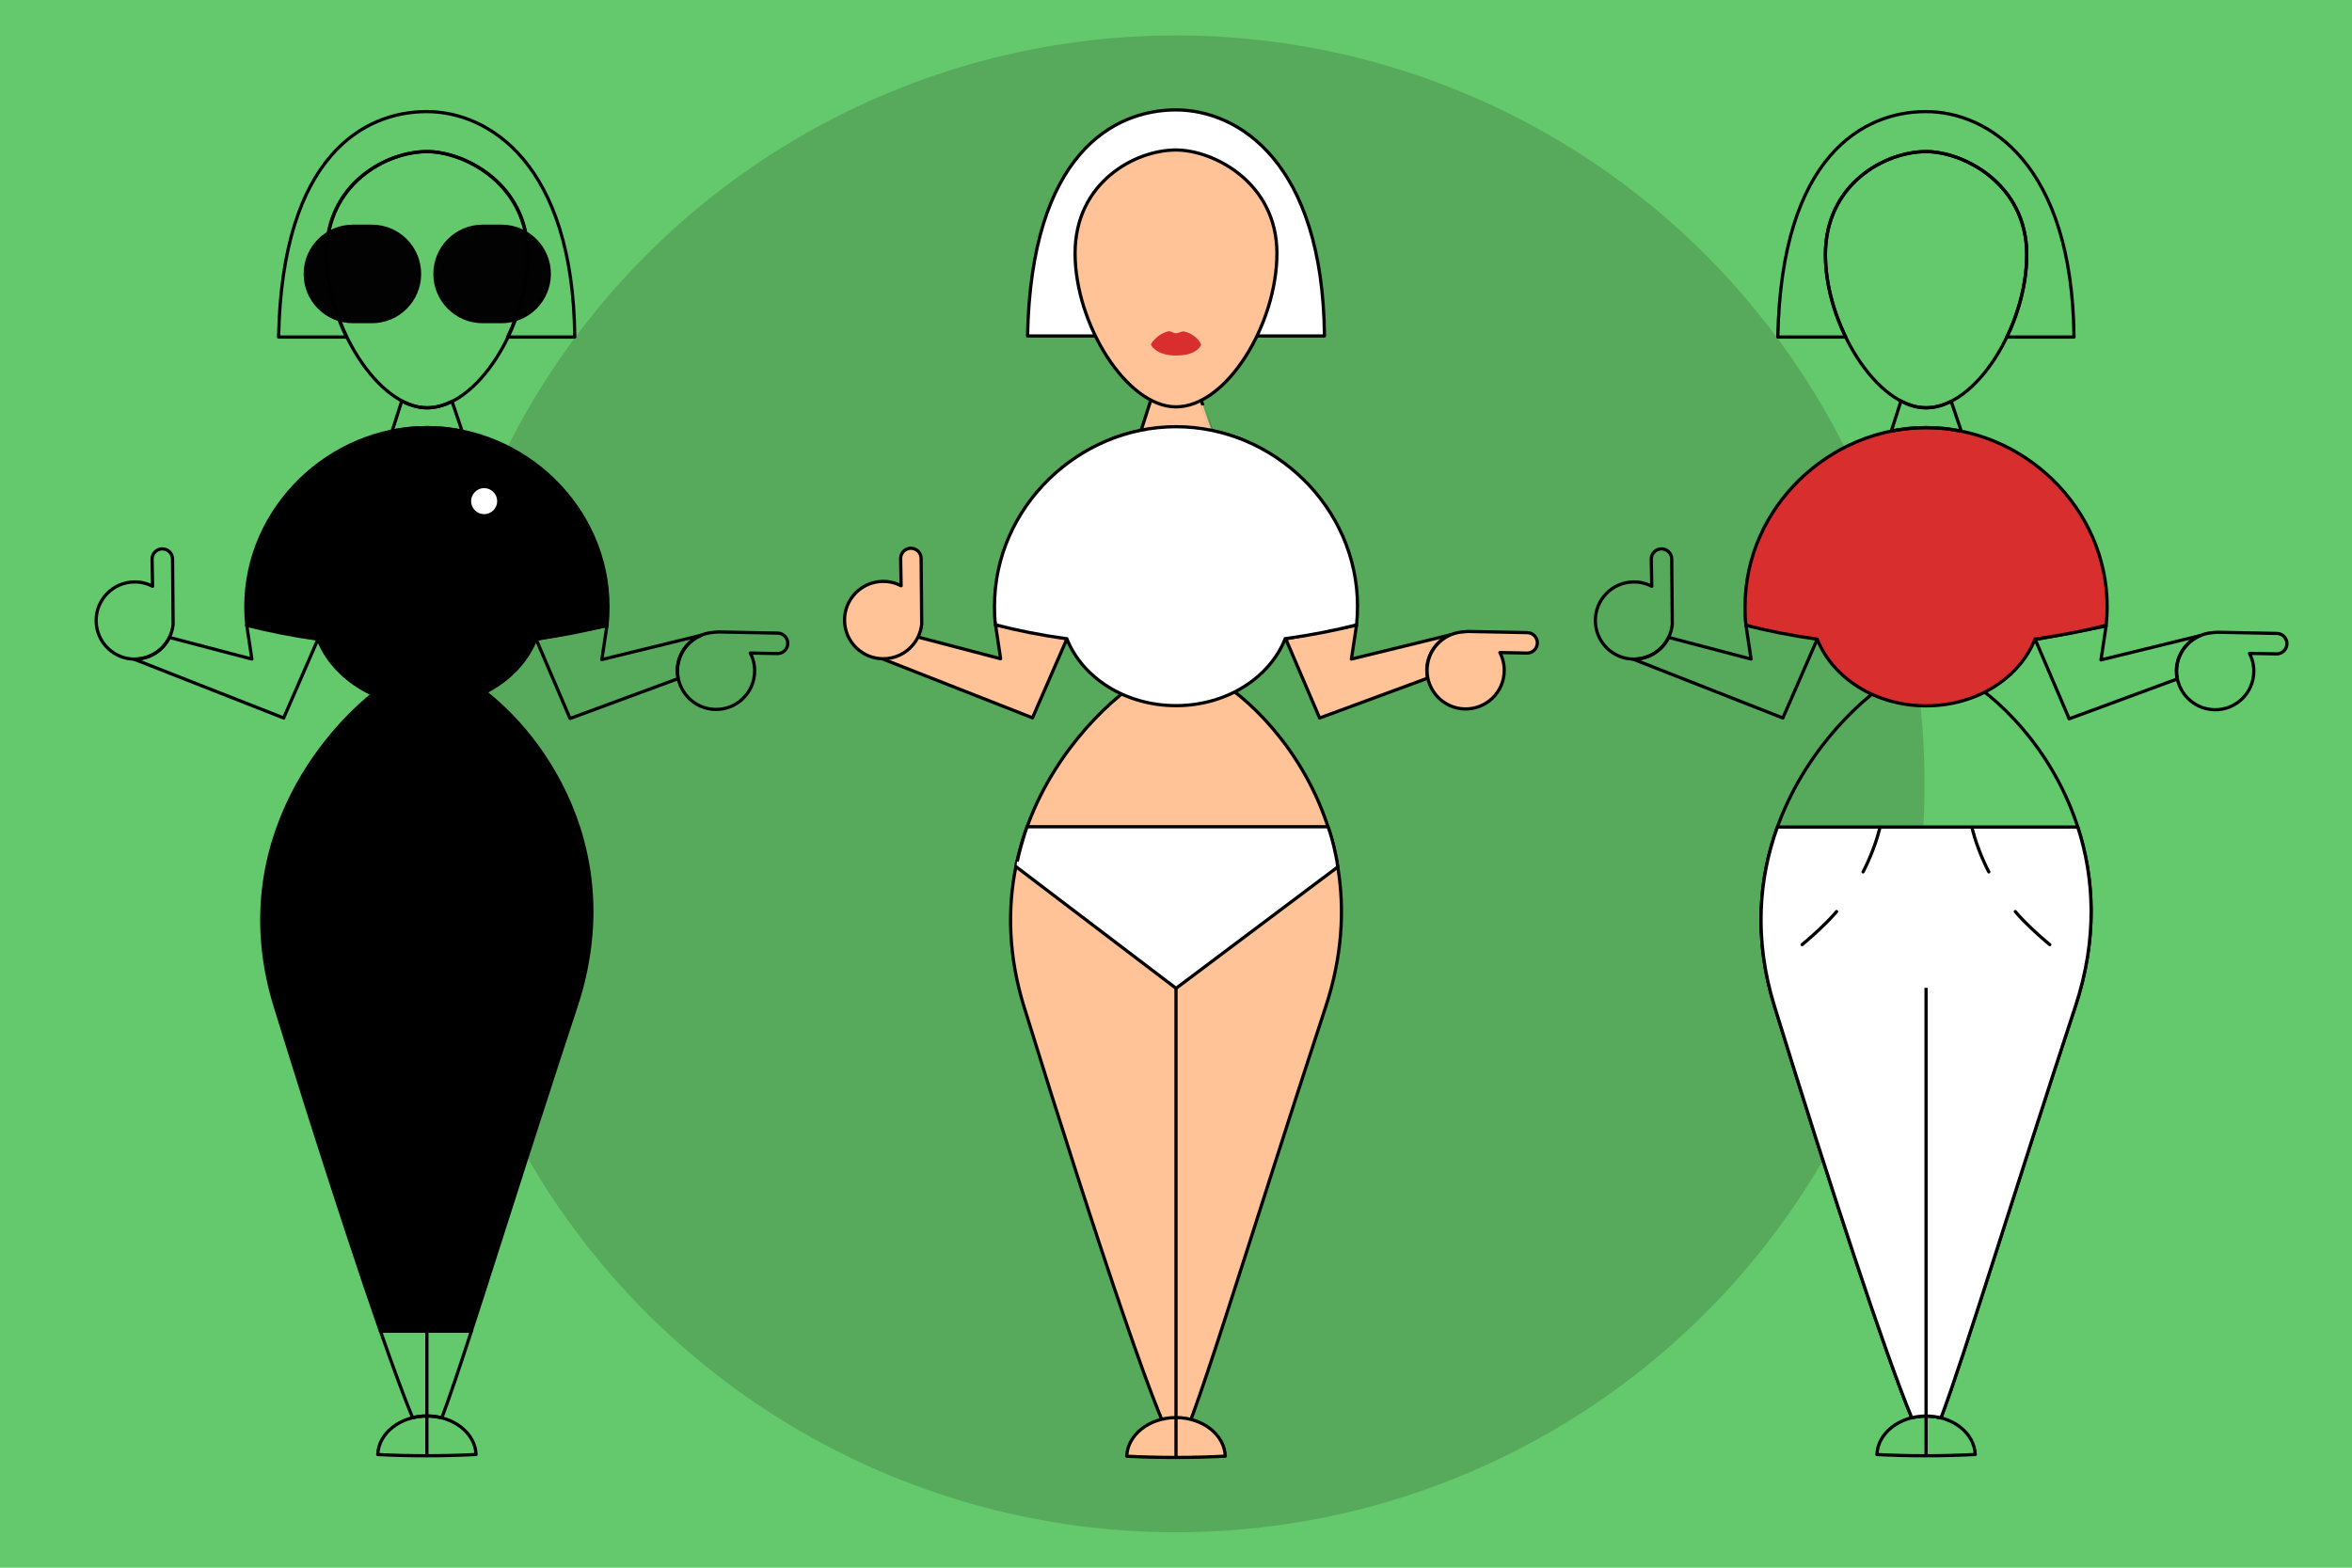 <?xml version="1.0" encoding="utf-8"?>
<!-- Generator: Adobe Illustrator 21.1.0, SVG Export Plug-In . SVG Version: 6.00 Build 0)  -->
<svg version="1.2" baseProfile="tiny" id="Слой_1"
	 xmlns="http://www.w3.org/2000/svg" xmlns:xlink="http://www.w3.org/1999/xlink" x="0px" y="0px" viewBox="0 0 729 486"
	 xml:space="preserve">
<rect x="-20.08" y="-19.82" fill="#63C96C" width="769" height="526"/>
<circle fill="#57AA5B" cx="364.5" cy="243" r="232.02"/>
<path fill="#FFC397" stroke="#000000" stroke-linecap="round" stroke-linejoin="round" stroke-miterlimit="10" d="M442.23,207.63
	c0.09-4.95,3.19-9.14,7.52-10.87l-30.88,7.56l1.58-10.49l-21.94,4.21l10.5,24.55l33.46-12.35
	C442.31,209.39,442.22,208.52,442.23,207.63z"/>
<path fill="#FFC397" stroke="#000000" stroke-linecap="round" stroke-linejoin="round" stroke-miterlimit="10" d="M384.75,136.17
	c-2.96-1.11-6.05-1.98-9.23-2.59c0,0.04-5.34-15.75-5.34-15.75h-11.49l-5.02,15.65c-3.25,0.61-6.4,1.57-9.4,2.69
	c-0.13,1-0.21,1.93-0.21,2.97c0,11.91,9.15,21.56,20.44,21.56s20.45-9.65,20.45-21.56C384.94,138.13,384.87,137.14,384.75,136.17z"
	/>
<g>
	<path fill="#FFC397" stroke="#000000" stroke-linecap="round" stroke-linejoin="round" stroke-miterlimit="10" d="M410.9,312.1
		c-24.65,74.85-42.92,136.73-46.06,136.73c-3.43,0-24.42-62.23-47.44-136.73C297.83,248.75,352.7,206,364.77,206
		C381.06,206,431.55,249.4,410.9,312.1z"/>
	<polygon fill="#FFC397" stroke="#000000" stroke-linecap="round" stroke-linejoin="round" stroke-miterlimit="10" points="
		308.56,193.7 310.14,204.22 280.82,196.52 273.49,204.25 320.02,222.53 330.75,197.9 	"/>
	<path fill="#FFC397" stroke="#000000" stroke-linecap="round" stroke-linejoin="round" stroke-miterlimit="10" d="M466.23,208.04
		c0.04-2.07-0.45-4.03-1.34-5.74l8.38,0.16c1.75,0.03,3.2-1.36,3.23-3.11s-1.36-3.2-3.11-3.23l-18.32-0.36
		c-0.36-0.01-1.48,0.12-1.96,0.16c-5.96,0.58-10.67,5.54-10.79,11.67c-0.13,6.6,5.13,12.06,11.73,12.19
		C460.65,219.9,466.11,214.64,466.23,208.04z"/>
	<path fill="#FFC397" stroke="#000000" stroke-linecap="round" stroke-linejoin="round" stroke-miterlimit="10" d="M273.54,180.24
		c2.08-0.04,4.04,0.46,5.76,1.35l-0.15-8.4c-0.03-1.75,1.37-3.2,3.12-3.23s3.2,1.37,3.23,3.12l0.18,20.38l0,0
		c-0.59,5.97-5.56,10.64-11.71,10.76c-6.62,0.12-12.09-5.16-12.2-11.78C261.64,185.83,266.92,180.36,273.54,180.24z"/>
	<path fill="#FFFFFF" stroke="#000000" stroke-linecap="round" stroke-linejoin="round" stroke-miterlimit="10" d="M410.52,104.15
		c-0.54-53.96-26.77-70.08-46.02-70.08s-44.93,13.52-46.01,70.08H410.52z"/>
	<g>
		<path fill="#FFFFFF" stroke="#000000" d="M420.76,187.94c0-30.74-26.1-55.66-56.25-55.66s-56.27,24.92-56.27,55.66
			c0,1.94,0.03,3.87,0.32,5.76c6.82,1.79,14.27,3.25,22.11,4.34c4.78,12.05,18.12,20.72,33.83,20.72c15.73,0,29.08-8.69,33.85-20.76
			c7.88-1.09,15.38-2.53,22.12-4.3C420.66,191.81,420.76,189.89,420.76,187.94z"/>
		<path fill="#FFFFFF" stroke="#000000" d="M308.53,193.7L308.53,193.7"/>
	</g>
	<path fill="#FFC397" stroke="#000000" stroke-linecap="round" stroke-linejoin="round" stroke-miterlimit="10" d="M395.78,78.53
		c0,21.99-15.57,47.6-31.28,47.6c-15.27,0-31.28-25.61-31.28-47.6S351.77,46.5,364.5,46.5C376.1,46.5,395.78,56.54,395.78,78.53z"/>
	<path fill="#FFC397" stroke="#000000" stroke-linecap="round" stroke-linejoin="round" stroke-miterlimit="10" d="M349.23,451.44
		c4.84,0.25,9.91,0.38,15.14,0.38c5.33,0,10.49-0.14,15.41-0.4c-0.26-6.64-7-11.96-15.27-11.96
		C356.22,439.47,349.48,444.79,349.23,451.44z"/>
	<line fill="none" stroke="#000000" x1="364.5" y1="259.54" x2="364.5" y2="451.93"/>
	<path fill="#FFFFFF" stroke="#000000" d="M316.45,262.35c0.99-3.59,1.89-6.05,1.89-6.05h93.27c0,0,0.84,2.01,1.79,5.98
		c1.05,4.39,1.24,6.48,1.24,6.48l-50.12,37.63l-49.54-37.66C314.98,268.74,315.24,266.75,316.45,262.35z"/>
	<path fill="#D82E2E" d="M372.09,106.43c-0.3-0.88-2.22-3.02-5.01-3.66c-0.81-0.19-1.68,0.54-2.59,0.54c-0.81,0-1.58-0.75-2.32-0.6
		c-2.89,0.59-5.05,3.12-5.41,3.97c-0.01,0-0.02,0.17-0.03,0.17c0.22,0.61,2.02,3.36,7.77,3.36c6.13,0,7.61-2.73,7.77-3.36
		C372.26,106.85,372.1,106.43,372.09,106.43z"/>
</g>
<g>
	<path fill="none" stroke="#000000" stroke-linecap="round" stroke-linejoin="round" stroke-miterlimit="10" d="M698.56,208.29
		c0.04-2.07-0.45-4.03-1.34-5.74l8.38,0.16c1.75,0.03,3.2-1.36,3.23-3.11c0.03-1.75-1.36-3.2-3.11-3.23L687.39,196
		c-0.36-0.01-1.48,0.12-1.96,0.16c-5.96,0.58-10.67,5.54-10.79,11.67c-0.13,6.6,5.13,12.06,11.73,12.19
		C692.98,220.15,698.44,214.89,698.56,208.29z"/>
	<path fill="none" stroke="#000000" stroke-linecap="round" stroke-linejoin="round" stroke-miterlimit="10" d="M674.56,207.88
		c0.09-4.95,3.19-9.14,7.52-10.87l-30.88,7.56l1.58-10.49l-21.94,4.21l10.5,24.55l33.46-12.35
		C674.64,209.64,674.55,208.77,674.56,207.88z"/>
	<path fill="none" stroke="#000000" stroke-linecap="round" stroke-linejoin="round" stroke-miterlimit="10" d="M597.25,206.09
		c-12.04,0-66.78,42.64-47.26,105.83c17.81,57.66,34.41,107.94,42.55,127.59c1.4-0.34,2.9-0.53,4.44-0.53
		c1.61,0,3.16,0.21,4.62,0.58c7.34-19.56,22.59-69.7,41.67-127.64C663.87,249.39,613.51,206.09,597.25,206.09z"/>
	<path fill="none" stroke="#000000" stroke-linecap="round" stroke-linejoin="round" stroke-miterlimit="10" d="M506.22,180.4
		c2.07-0.04,4.03,0.46,5.74,1.35l-0.15-8.38c-0.03-1.75,1.36-3.19,3.11-3.22s3.19,1.36,3.23,3.11l0.18,20.29l0,0
		c-0.59,5.96-5.55,10.66-11.68,10.78c-6.61,0.12-12.06-5.14-12.17-11.75C494.36,185.97,499.62,180.52,506.22,180.4z"/>
	<path fill="none" stroke="#000000" stroke-linecap="round" stroke-linejoin="round" stroke-miterlimit="10" d="M541.16,193.82
		l1.58,10.49l-25.55-6.71c-1.91,3.91-5.88,6.64-10.53,6.72c-0.15,0-0.29-0.01-0.44-0.01l-0.03,0.04l46.41,18.24l10.71-24.57
		L541.16,193.82z"/>
	<g>
		<path fill="#D82E2E" stroke="#000000" d="M653.11,188.08c0-30.66-26.04-55.52-56.11-55.52s-56.13,24.86-56.13,55.52
			c0,1.94,0,3.85,0.29,5.74c6.8,1.78,14.26,3.24,22.08,4.33c4.77,12.02,18.07,20.67,33.75,20.67c15.7,0,29.01-8.67,33.76-20.71
			c7.86-1.09,15.34-2.53,22.07-4.29C653.01,191.93,653.11,190.02,653.11,188.08z"/>
		<path fill="#D82E2E" stroke="#000000" d="M541.15,193.82c0,0.01,0,0.02,0.01,0.03"/>
	</g>
	<path fill="none" stroke="#000000" stroke-linecap="round" stroke-linejoin="round" stroke-miterlimit="10" d="M628.18,78.94
		c0,21.93-15.53,47.48-31.2,47.48c-15.23,0-31.2-25.55-31.2-47.48c0-21.94,18.5-31.95,31.2-31.95
		C608.56,46.98,628.18,57,628.18,78.94z"/>
	<path fill="none" stroke="#000000" stroke-linecap="round" stroke-linejoin="round" stroke-miterlimit="10" d="M565.79,78.94
		c0-21.94,18.5-31.95,31.2-31.95c11.57,0,31.2,10.02,31.2,31.95c0,8.55-2.36,17.64-6.17,25.55h20.81
		c-0.54-53.83-26.7-69.9-45.9-69.9s-44.82,13.48-45.9,69.9h21.05C568.22,96.57,565.79,87.48,565.79,78.94z"/>
	<path fill="none" stroke="#000000" stroke-linecap="round" stroke-linejoin="round" stroke-miterlimit="10" d="M596.98,126.42
		c-2.6,0-5.22-0.76-7.78-2.1l-2.99,9.32c3.51-0.7,7.11-1.08,10.78-1.08c3.71,0,7.36,0.38,10.91,1.1c-0.33-0.96-1.83-5.38-3.14-9.26
		C602.22,125.69,599.61,126.42,596.98,126.42z"/>
	<path fill="none" stroke="#000000" stroke-linecap="round" stroke-linejoin="round" stroke-miterlimit="10" d="M581.75,450.92
		c4.83,0.25,9.89,0.38,15.1,0.38c5.31,0,10.46-0.14,15.37-0.4c-0.26-6.62-6.98-11.93-15.24-11.93
		C588.72,438.98,582,444.29,581.75,450.92z"/>
	<path fill="#FFFFFF" stroke="#000000" stroke-linecap="round" stroke-linejoin="round" stroke-miterlimit="10" d="M644,256.39
		h-93.09c-5.67,15.68-7.42,34.47-0.91,55.54c17.81,57.66,34.41,107.94,42.55,127.59c1.4-0.34,2.9-0.53,4.44-0.53
		c1.61,0,3.16,0.21,4.62,0.58c7.34-19.56,22.59-69.7,41.67-127.64C650.18,290.94,649.1,272.13,644,256.39z"/>
	<line fill="none" stroke="#000000" x1="596.98" y1="306.24" x2="596.98" y2="451.41"/>
	
		<path fill="none" stroke="#000000" stroke-linecap="round" stroke-linejoin="round" stroke-miterlimit="10" stroke-dasharray="14.825" d="
		M582.69,256.46c0,0-0.97,4.73-3.91,11.13c-0.98,2.14-2.18,4.46-3.64,6.86c-1.24,2.05-2.67,4.15-4.31,6.23
		c-1.44,1.83-3.03,3.64-4.81,5.4c-1.42,1.41-2.76,2.67-4.02,3.8c-2.9,2.62-5.34,4.55-7.37,5.97c-5.28,3.71-7.7,3.98-7.7,3.98"/>
	
		<path fill="none" stroke="#000000" stroke-linecap="round" stroke-linejoin="round" stroke-miterlimit="10" stroke-dasharray="14.825" d="
		M611.2,256.46c0,0,0.97,4.73,3.91,11.13c0.98,2.14,2.18,4.46,3.64,6.86c1.24,2.05,2.67,4.15,4.31,6.23
		c1.44,1.83,3.03,3.64,4.81,5.4c1.42,1.41,2.76,2.67,4.02,3.8c2.9,2.62,5.35,4.55,7.37,5.97c5.28,3.71,7.71,3.98,7.71,3.98"/>
</g>
<g>
	<g>
		<path fill="#020202" stroke="#000000" d="M130.04,84.92c0,8.17-6.62,14.78-14.79,14.78h-5.86c-8.17,0-14.78-6.62-14.78-14.78l0,0
			c0-8.16,6.62-14.78,14.78-14.78h5.86C123.42,70.14,130.04,76.76,130.04,84.92L130.04,84.92z"/>
		<path fill="#020202" stroke="#000000" d="M170.25,84.92c0,8.17-6.62,14.78-14.79,14.78h-5.86c-8.17,0-14.79-6.62-14.79-14.78l0,0
			c0-8.16,6.62-14.78,14.79-14.78h5.86C163.63,70.14,170.25,76.76,170.25,84.92L170.25,84.92z"/>
	</g>
	<path fill="none" stroke="#000000" stroke-linecap="round" stroke-linejoin="round" stroke-miterlimit="10" d="M233.9,208.19
		c0.04-2.07-0.45-4.03-1.34-5.74l8.38,0.16c1.75,0.03,3.2-1.36,3.23-3.11s-1.36-3.2-3.11-3.23l-18.32-0.36
		c-0.36-0.01-1.48,0.12-1.96,0.16c-5.96,0.58-10.67,5.54-10.79,11.67c-0.13,6.6,5.13,12.06,11.73,12.19
		C228.32,220.05,233.78,214.8,233.9,208.19z"/>
	<path fill="none" stroke="#000000" stroke-linecap="round" stroke-linejoin="round" stroke-miterlimit="10" d="M209.9,207.78
		c0.09-4.95,3.19-9.14,7.52-10.87l-30.88,7.56l1.58-10.49l-21.94,4.21l10.5,24.55l33.46-12.35
		C209.98,209.54,209.89,208.67,209.9,207.78z"/>
	<path fill="none" stroke="#000000" stroke-linecap="round" stroke-linejoin="round" stroke-miterlimit="10" d="M41.55,180.4
		c2.07-0.04,4.02,0.46,5.74,1.35l-0.15-8.38c-0.03-1.75,1.36-3.19,3.11-3.22s3.2,1.36,3.23,3.11l0.18,20.29l0,0
		c-0.59,5.96-5.55,10.66-11.69,10.78c-6.61,0.12-12.06-5.14-12.17-11.75C29.68,185.97,34.94,180.52,41.55,180.4z"/>
	<path fill="none" stroke="#000000" stroke-linecap="round" stroke-linejoin="round" stroke-miterlimit="10" d="M76.48,193.82
		l1.58,10.49L52.5,197.6c-1.91,3.91-5.88,6.64-10.53,6.72c-0.15,0-0.29-0.01-0.44-0.02l-0.03,0.04l46.42,18.24l10.7-24.57
		L76.48,193.82z"/>
	<path fill="none" stroke="#000000" stroke-linecap="round" stroke-linejoin="round" stroke-miterlimit="10" d="M101.11,78.94
		c0-21.94,18.5-31.95,31.2-31.95c11.57,0,31.2,10.02,31.2,31.95c0,8.55-2.36,17.64-6.17,25.55h20.81
		c-0.54-53.83-26.7-69.9-45.9-69.9s-44.82,13.48-45.9,69.9h21.05C103.54,96.57,101.11,87.48,101.11,78.94z"/>
	<path fill="none" stroke="#000000" stroke-linecap="round" stroke-linejoin="round" stroke-miterlimit="10" d="M117.08,450.92
		c4.83,0.25,9.89,0.38,15.1,0.38c5.31,0,10.46-0.14,15.37-0.4c-0.26-6.62-6.98-11.93-15.24-11.93
		C124.05,438.98,117.33,444.29,117.08,450.92z"/>
	<path fill="none" stroke="#000000" stroke-linecap="round" stroke-linejoin="round" stroke-miterlimit="10" d="M117.92,412.63
		c4,11.5,7.4,20.7,9.96,26.88c1.4-0.35,2.9-0.53,4.44-0.53c1.61,0,3.16,0.21,4.62,0.58c2.32-6.17,5.42-15.39,9.18-26.93H117.92
		L117.92,412.63z"/>
	<g>
		<path stroke="#000000" stroke-linecap="round" stroke-linejoin="round" stroke-miterlimit="10" d="M166.08,198.11
			c7.86-1.09,15.34-2.53,22.07-4.29c0.19-1.89,0.29-3.8,0.29-5.74c0-30.66-26.04-55.52-56.11-55.52S76.2,157.42,76.2,188.08
			c0,1.94,0.1,3.86,0.29,5.74c6.8,1.78,14.26,3.24,22.08,4.33c2.92,7.36,9.04,13.45,16.94,17.07
			c-10.47,8.52-22.59,22.68-29.27,41.16l0,0c-0.18,0.49-0.35,0.98-0.52,1.47c0,0.01,0,0.01-0.01,0.02c-0.32,0.94-0.63,1.9-0.92,2.86
			c-0.02,0.06-0.04,0.13-0.06,0.19c-0.14,0.47-0.28,0.95-0.42,1.43c-0.02,0.08-0.05,0.17-0.07,0.25c-0.24,0.86-0.47,1.73-0.68,2.6
			c-0.04,0.15-0.07,0.3-0.11,0.45c-0.11,0.44-0.21,0.89-0.31,1.33c-0.04,0.19-0.08,0.38-0.12,0.57c-0.16,0.74-0.31,1.49-0.45,2.25
			c-0.05,0.25-0.09,0.49-0.14,0.74c-0.07,0.41-0.14,0.82-0.21,1.23c-0.05,0.3-0.09,0.6-0.14,0.9c-0.09,0.61-0.18,1.23-0.26,1.85
			c-0.05,0.35-0.09,0.71-0.13,1.07c-0.04,0.37-0.08,0.74-0.12,1.1c-0.04,0.42-0.08,0.85-0.12,1.27c-0.04,0.47-0.08,0.95-0.11,1.42
			c-0.03,0.46-0.06,0.93-0.08,1.4c-0.02,0.33-0.03,0.66-0.05,0.98c-0.02,0.53-0.04,1.07-0.05,1.61c-0.01,0.34-0.01,0.69-0.02,1.04
			c-0.01,0.56-0.01,1.13,0,1.7c0,0.29,0.01,0.59,0.02,0.88c0.01,0.64,0.03,1.28,0.06,1.92c0.01,0.23,0.02,0.45,0.03,0.68
			c0.03,0.66,0.08,1.32,0.13,1.98c0.02,0.26,0.04,0.52,0.06,0.79c0.06,0.72,0.13,1.45,0.21,2.17c0.01,0.14,0.03,0.27,0.05,0.4
			c0.08,0.73,0.18,1.47,0.28,2.22c0.03,0.24,0.07,0.48,0.1,0.72c0.12,0.79,0.24,1.58,0.38,2.38c0.01,0.06,0.02,0.12,0.03,0.18
			c0.14,0.8,0.3,1.6,0.47,2.41c0.05,0.22,0.09,0.45,0.14,0.68c0.18,0.84,0.37,1.68,0.57,2.53c0,0.02,0.01,0.03,0.01,0.04
			c0.21,0.85,0.43,1.7,0.66,2.56c0.06,0.22,0.12,0.44,0.18,0.66c0.24,0.87,0.49,1.74,0.77,2.62c0.35,1.12,0.69,2.24,1.04,3.35
			c0.08,0.26,0.16,0.51,0.24,0.77c0.28,0.91,0.56,1.81,0.84,2.72c0.07,0.22,0.14,0.45,0.21,0.67c0.35,1.12,0.7,2.24,1.04,3.35
			c0.02,0.07,0.05,0.15,0.07,0.22c0.32,1.02,0.64,2.04,0.95,3.06c0.08,0.26,0.16,0.51,0.24,0.77c0.28,0.9,0.56,1.79,0.84,2.68
			c0.07,0.22,0.14,0.44,0.21,0.66c0.34,1.09,0.68,2.17,1.02,3.25c0.03,0.11,0.07,0.22,0.1,0.32c0.32,1,0.63,2,0.94,3
			c0.06,0.18,0.12,0.36,0.17,0.55c0.31,1,0.63,1.99,0.94,2.98c0.03,0.1,0.06,0.19,0.09,0.29c0.35,1.11,0.7,2.22,1.05,3.33
			c0.02,0.05,0.04,0.11,0.05,0.16c0.32,1.02,0.64,2.03,0.96,3.04c0.05,0.16,0.1,0.31,0.15,0.47c0.69,2.18,1.38,4.34,2.06,6.47
			c0.01,0.05,0.03,0.09,0.04,0.13c0.33,1.02,0.65,2.04,0.98,3.05c0.03,0.1,0.06,0.2,0.1,0.3c0.68,2.12,1.35,4.21,2.02,6.29
			c0.03,0.08,0.05,0.17,0.08,0.25c0.32,1,0.64,1.99,0.96,2.97c0.01,0.03,0.02,0.07,0.03,0.1c0.68,2.1,1.35,4.17,2.02,6.21
			c0,0.02,0.01,0.03,0.01,0.04c1,3.08,1.99,6.09,2.96,9.04c0,0.01,0,0.01,0.01,0.02c3.68,11.2,7.11,21.37,10.18,30.19h28.19
			c0.1-0.3,0.19-0.59,0.29-0.88c0.01-0.03,0.02-0.06,0.02-0.08c0.48-1.49,0.98-3.02,1.49-4.58c0.04-0.12,0.08-0.25,0.12-0.37
			c0.24-0.74,0.48-1.48,0.72-2.24c0.01-0.02,0.01-0.03,0.02-0.05c0.53-1.65,1.08-3.34,1.63-5.06c0.02-0.07,0.04-0.13,0.06-0.2
			c2.9-9.02,6.09-19.01,9.52-29.75c0.18-0.56,0.36-1.13,0.54-1.7c0.17-0.53,0.34-1.06,0.51-1.59c0.1-0.31,0.2-0.63,0.3-0.94
			c0.19-0.58,0.38-1.17,0.56-1.76c0.15-0.46,0.3-0.92,0.44-1.38c0.25-0.79,0.51-1.58,0.76-2.38c0.17-0.53,0.34-1.07,0.52-1.6
			c0.14-0.43,0.28-0.86,0.42-1.3c0.18-0.55,0.36-1.11,0.53-1.66c0.15-0.46,0.3-0.92,0.45-1.38c0.28-0.89,0.57-1.77,0.86-2.67
			c0.11-0.33,0.21-0.67,0.32-1c0.23-0.7,0.45-1.41,0.68-2.11c0.11-0.35,0.23-0.71,0.34-1.06c0.24-0.75,0.48-1.5,0.73-2.25
			c0.09-0.29,0.18-0.57,0.28-0.86c0.32-1,0.65-2.01,0.98-3.02c0.09-0.27,0.18-0.55,0.27-0.82c0.24-0.75,0.49-1.51,0.73-2.26
			c0.12-0.38,0.24-0.76,0.37-1.14c0.25-0.76,0.49-1.53,0.74-2.29c0.1-0.29,0.19-0.58,0.28-0.87c0.33-1.02,0.66-2.03,0.99-3.06
			c0.1-0.31,0.2-0.62,0.3-0.93c0.26-0.79,0.51-1.57,0.77-2.36c0.11-0.33,0.22-0.67,0.33-1.01c0.29-0.89,0.58-1.78,0.88-2.68
			c0.06-0.19,0.13-0.39,0.19-0.58c0.35-1.06,0.7-2.13,1.04-3.19c0.1-0.3,0.2-0.6,0.3-0.9c0.27-0.81,0.53-1.63,0.8-2.44
			c0.11-0.34,0.23-0.69,0.34-1.03c0.36-1.08,0.71-2.17,1.07-3.26c0.29-0.87,0.55-1.73,0.81-2.59c0.07-0.22,0.13-0.44,0.2-0.66
			c0.24-0.82,0.47-1.64,0.69-2.46c0.01-0.04,0.02-0.08,0.03-0.11c0.22-0.84,0.43-1.68,0.63-2.52c0.05-0.23,0.11-0.45,0.16-0.68
			c0.17-0.76,0.34-1.52,0.49-2.27c0.02-0.09,0.04-0.17,0.05-0.26c0.16-0.81,0.31-1.61,0.45-2.41c0.04-0.24,0.08-0.49,0.12-0.73
			c0.11-0.68,0.22-1.36,0.32-2.03c0.02-0.15,0.05-0.29,0.07-0.43c0.11-0.77,0.2-1.53,0.28-2.29c0.03-0.27,0.06-0.54,0.09-0.81
			c0.06-0.59,0.12-1.18,0.17-1.77c0.02-0.21,0.04-0.42,0.05-0.62c0.05-0.72,0.1-1.43,0.14-2.13c0.02-0.31,0.03-0.61,0.04-0.92
			c0.02-0.5,0.04-0.99,0.05-1.49c0.01-0.33,0.02-0.66,0.02-0.99c0.01-0.6,0.01-1.21,0.01-1.8c0-0.35-0.01-0.69-0.02-1.04
			c-0.01-0.4-0.02-0.8-0.03-1.2c-0.02-0.51-0.04-1.01-0.06-1.52c-0.02-0.44-0.05-0.88-0.08-1.31c-0.03-0.4-0.06-0.79-0.09-1.18
			c-0.02-0.3-0.05-0.6-0.08-0.91c-0.07-0.74-0.14-1.48-0.23-2.21c-0.02-0.21-0.05-0.42-0.07-0.63c-0.06-0.44-0.12-0.88-0.18-1.33
			c-0.03-0.21-0.06-0.41-0.09-0.62c-0.22-1.45-0.47-2.89-0.76-4.3c-0.02-0.12-0.05-0.24-0.08-0.37c-0.31-1.48-0.65-2.95-1.03-4.38
			c-0.02-0.05-0.03-0.1-0.04-0.16c-0.4-1.5-0.83-2.97-1.3-4.41v-0.01c-6.12-18.89-18.02-33.35-28.86-41.81
			C157.73,210.89,163.33,205.06,166.08,198.11z"/>
		<path stroke="#000000" stroke-linecap="round" stroke-linejoin="round" stroke-miterlimit="10" d="M76.49,193.85
			c0-0.01,0-0.02,0-0.03l0,0C76.48,193.83,76.48,193.84,76.49,193.85z"/>
	</g>
	<circle fill="#FFFFFF" stroke="#000000" cx="150.06" cy="155.36" r="4.53"/>
	<path fill="none" stroke="#000000" stroke-linecap="round" stroke-linejoin="round" stroke-miterlimit="10" d="M163.63,78.94
		c0,21.93-15.53,47.48-31.2,47.48c-15.23,0-31.2-25.55-31.2-47.48c0-21.94,18.5-31.95,31.2-31.95C144,46.98,163.63,57,163.63,78.94z
		"/>
	<path fill="none" stroke="#000000" stroke-linecap="round" stroke-linejoin="round" stroke-miterlimit="10" d="M132.31,126.42
		c-2.6,0-5.22-0.76-7.78-2.1l-2.99,9.32c3.51-0.7,7.11-1.08,10.78-1.08c3.71,0,7.36,0.38,10.91,1.1c-0.33-0.96-1.83-5.38-3.14-9.26
		C137.55,125.69,134.93,126.42,132.31,126.42z"/>
	<line fill="none" stroke="#000000" x1="132.31" y1="412.63" x2="132.31" y2="451.41"/>
</g>
</svg>
